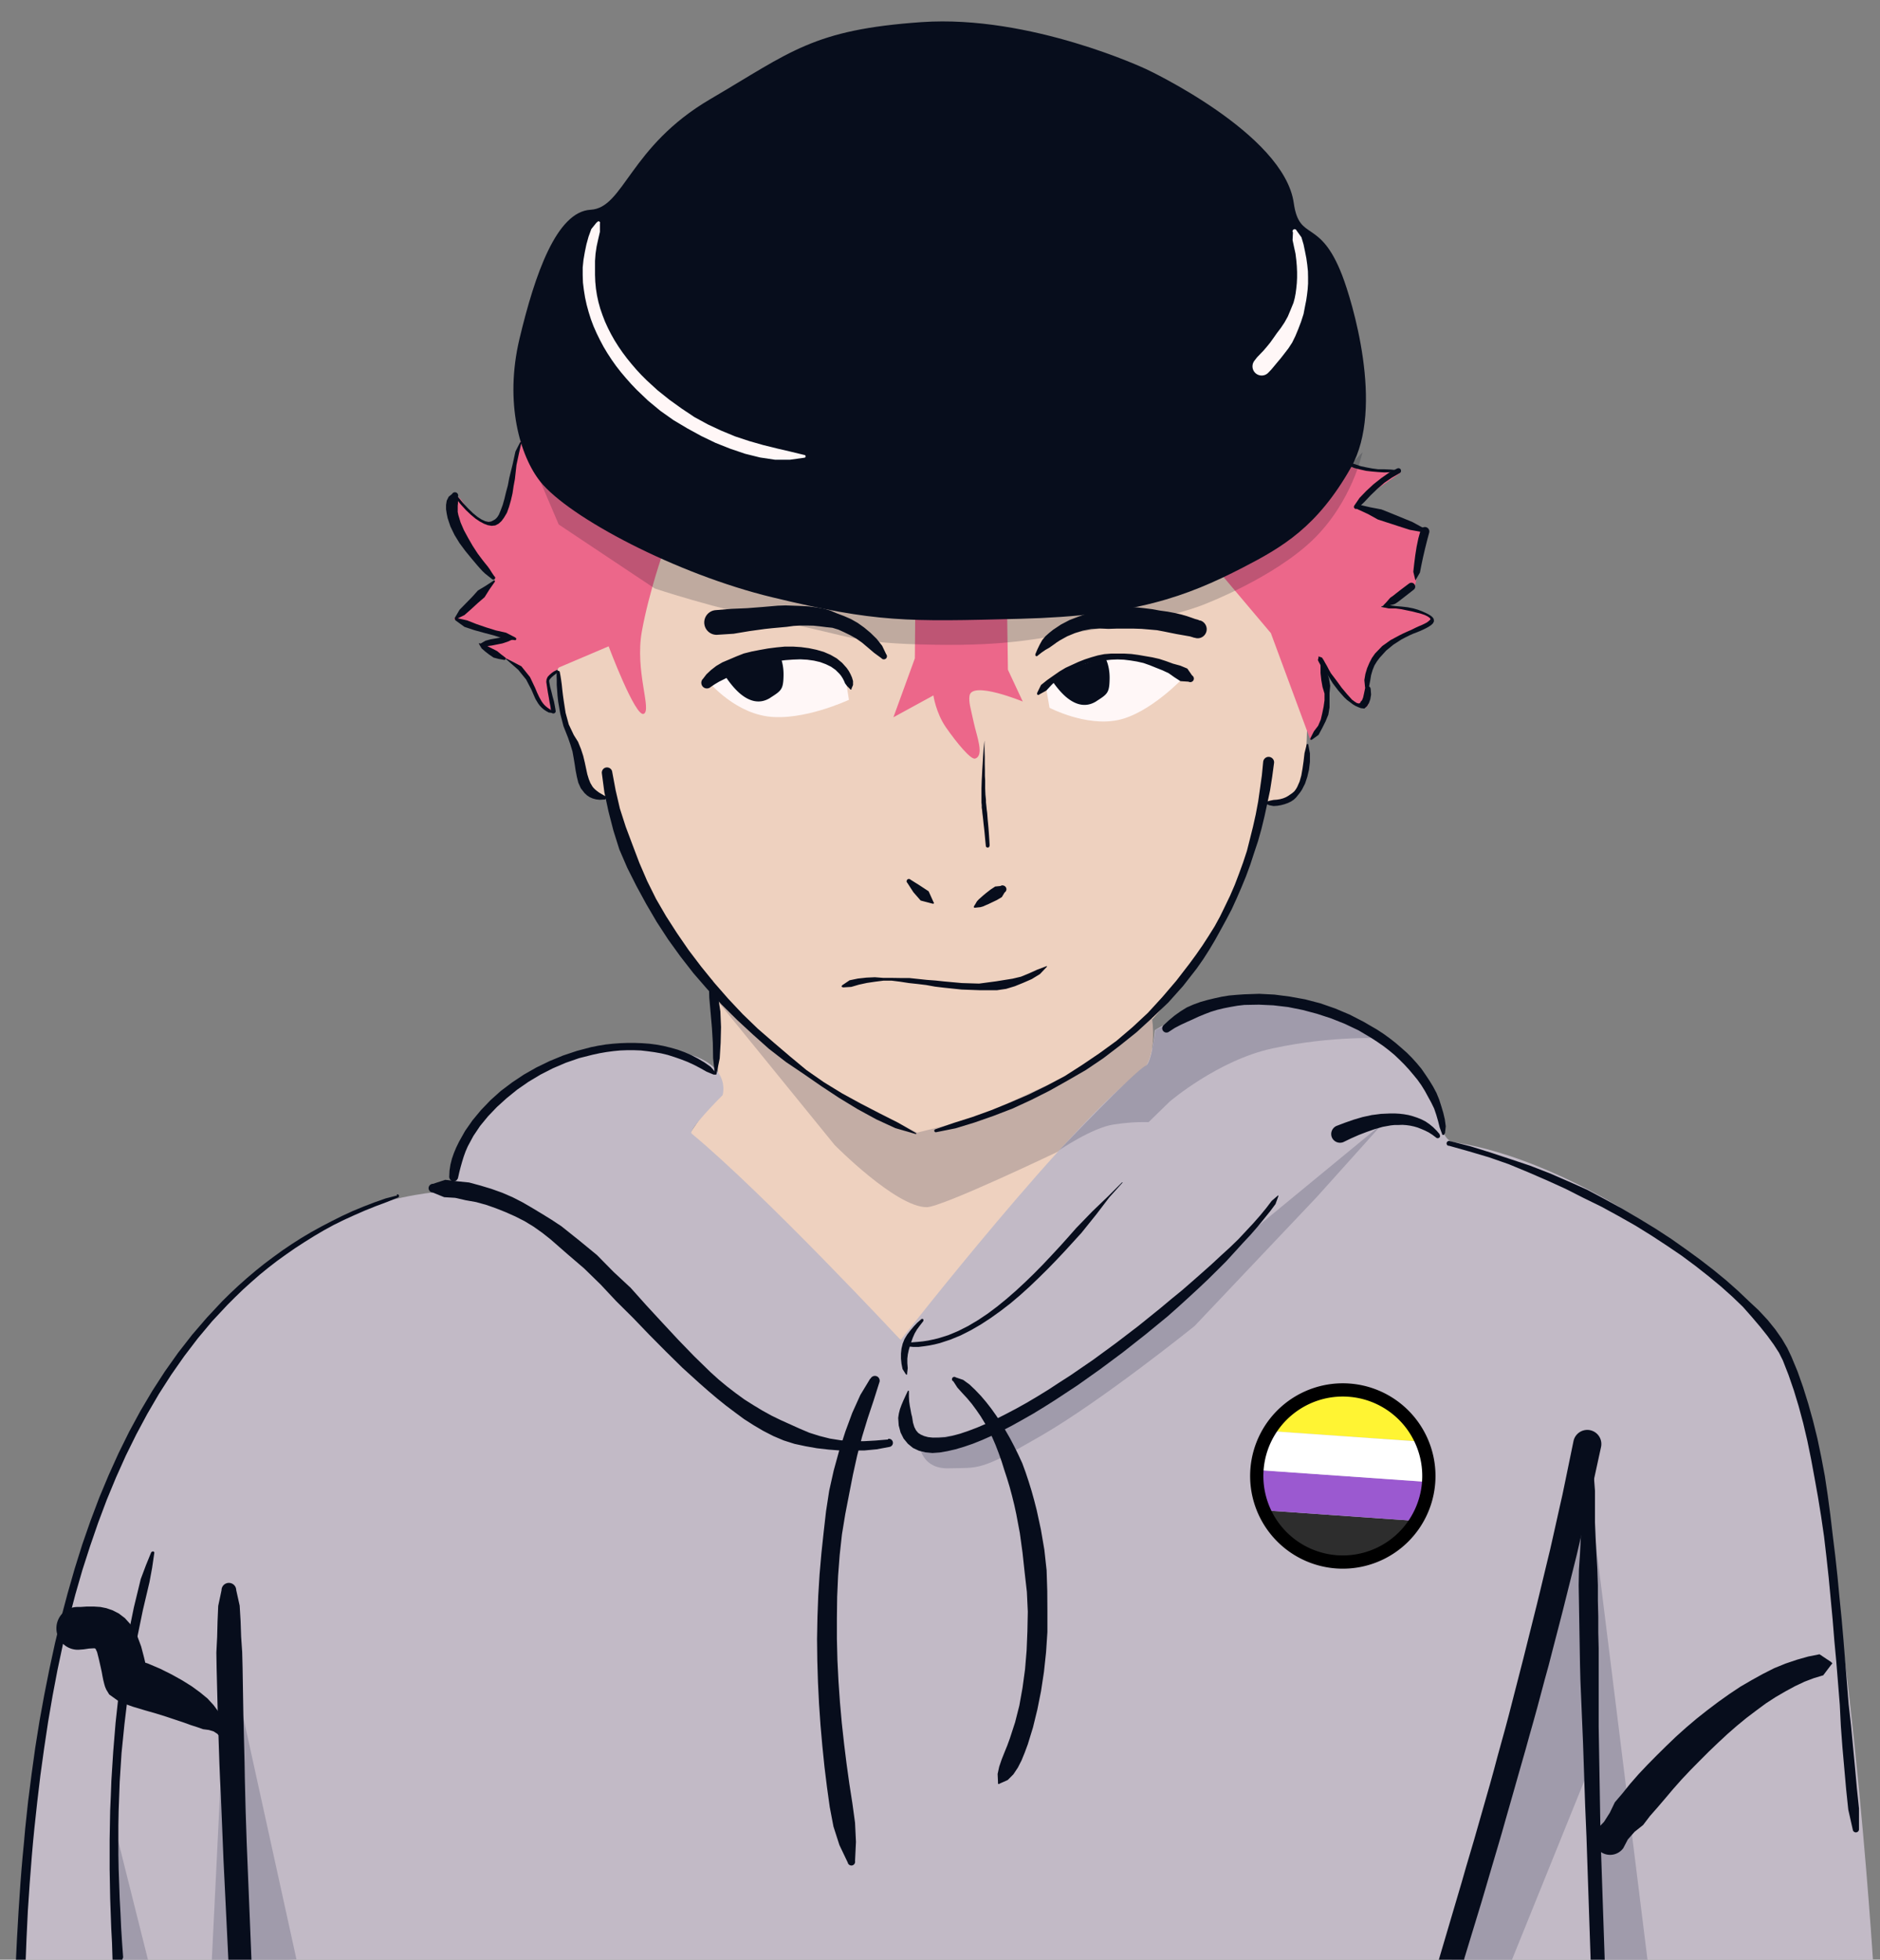 <svg xmlns="http://www.w3.org/2000/svg" width="142" height="148" fill="none"><rect width="100%" height="100%" fill="#808080" stroke="none"/><g clip-path="url(#A)"><path d="M87.091 80.249l-9.33 9.51-9.49 11.7-8.92-8.53-7.36-7.17 2.29-3.32-.26-7.29s-3.05-3.98-5.06-7.73c-2-3.75-2.96-7.26-2.96-7.26s-1.24.68-1.97-.55c-.72-1.23-.77-4.17-.93-4.37-.97-1.22-.98-4.83-.98-4.83l7.78-8.61 13.17 4.22 17.33-.16 12.4-4.03 5.91 9.04s.21 6.39-.42 8.63c-.39 1.38-2.68 1.2-2.68 1.2s-1 4.74-3.18 8.84-5.53 7.57-5.53 7.57l.15 3.11.04.03z" fill="#eed1bf"/><path d="M53.9 75.229l9.14 11.24s4.62 4.69 6.95 4.7c1.16 0 10.03-4.25 10.03-4.25l4.08-4.12s1.96-1.08 2.62-2.57c.67-1.49.25-3.59.25-3.59l-5.63 4.26-7.49 3.48-4.58 1.16-7.67-3.99-7.7-6.34v.02z" fill="#c3ada5"/><path d="M1.5 148.5h-.002s0-13 3.321-25.592c3.717-14.094 9.1-21.82 15.29-27.37s14.01-5.59 14.01-5.59.64-3.78 3.36-6.72c2.73-2.94 4.47-3.54 8.12-3.88 10.35-.98 8.98 3.36 8.98 3.36s-2.65 2.64-2.34 2.9c5.52 4.57 15.79 15.59 15.79 15.59s13.19-16.9 18.3-20.42c.72-.5.9-2.98.9-2.98s4.44-2.83 8.79-2.4c3.1.31 7.81.89 11.3 5.55 1.63 2.18 1.14 5.11 2.51 5.32 10.41 1.56 24.169 12.04 25.629 17.23 4.22 15.08 6.04 45.002 6.04 45.002" fill="#c2bac6"/><path d="M121 148.5h3.5l-4.5-36.262 1 36.262zm-1.3-34.861l.29 20.05L114 148.5h-4.5l10.2-34.861zm-32.418-35.86s-.32 2.53-.72 2.69c-.78.32-6.55 6.39-6.55 6.39s2.47-1.68 4.07-1.93 2.67-.18 2.67-.18l1.59-1.55s3.65-3.13 7.76-4.02c4.62-1 8.38-.76 8.38-.76l-6.29-2.72-6.6.05-4.31 2.03zm-78.651 60.07l2.67 10.651L16 148l1.171-23.801 5.22 23.77-11.09.531h-2.61m60.68-39.801s-.02 2.26 2.29 2.19c2.31-.06 2.32.24 6.96-2.45 4.64-2.68 11.6-8.29 11.6-8.29l9.24-9.75 5.04-5.61-10.07 8.29-8.1 7.33-7.01 4.91-5.99 2.93-3.95.45h-.01z" fill="#a09bab"/><path d="M76.071 46.33l.06 4.25 1.12 2.4s-3.84-1.58-4.02-.44c-.08.48.1 1 .32 2.03s.82 2.5.1 2.72c-.32.1-1.39-1.19-2.21-2.37-.75-1.09-.94-2.4-.94-2.4l-3.02 1.65 1.62-4.45.03-3.55 6.93.16h.01zm-25.92-4.809s-1.13 3.17-1.67 6.16c-.54 3 .77 5.95.14 6.23s-2.65-5.1-2.65-5.1l-3.76 1.6-.83 1.05s.8 2.65.21 2.26c-.59-.38-1.24-.76-1.67-2.31s-2.04-1.73-2.04-1.73l-1.71-1.02 2.8-.43-4.71-1.48 3.14-2.99-2.44-2.97s-1.22-2.53-.51-3.21c.35-.34.83 1.22 1.67 1.64.84.41 1.71 0 1.71 0l1.5-6.03m52.159 9.291l4.5 5.33 2.99 8.08s1.081-.83 1.251-2.39c.17-1.57-.571-3.87-.571-3.87s2.271 3.88 3.331 3.82-.4-2.43.9-4.08 4.21-1.63 4.3-2.51-3.93-1.01-3.93-1.01l2.6-1.52.88-4.06-5.39-2.2 3.45-2.37-3.95-.51-1.6-1.18-8.76 8.48v-.01z" fill="#ec678a"/><path d="M102.052 35.291c-2.56 4.52-5.19 6.03-8.21 7.59-4.22 2.17-8.13 3.63-16.76 3.85s-10.83.29-18.74-1.62c-7.26-1.75-15.38-6.04-17.54-8.75-1.51-1.9-2.72-5.93-1.56-10.79s2.8-9.59 5.37-9.73c2.52-.14 2.92-4.77 9.03-8.35 6.1-3.57 7.74-5.25 15.97-5.82s16.96 3.55 16.96 3.55 10.41 4.85 11.15 10.12c.42 2.97 1.96 1.07 3.65 5.44.73 1.88 3.23 9.99.68 14.51z" fill="#070d1c"/><path d="M89.432 51.131s-2.56 2.75-5 3.25-5.16-.93-5.16-.93l-.26-1.51s2.37-2.19 4.88-2.31c2.5-.12 5.54 1.5 5.54 1.5zM64.12 52.85s-3.49 1.64-6.19 1.25c-2.7-.4-4.6-2.83-4.6-2.83s2.92-1.82 5.52-2.03 4.89 1.19 4.89 1.19l.38 2.42z" fill="#fff7f7"/><g fill="#070d1c"><path d="M82.831 52.942c.83-.53.96-.63.98-1.67s-.34-1.61-.34-1.61l-2.22.67-1.78 1.08s.5.78 1.12 1.28 1.4.79 2.23.26l.01-.01h0zm-24.629-.26c.83-.53.96-.63.98-1.67s-.34-1.61-.34-1.61l-2.22.67-1.78 1.08s.5.78 1.12 1.28 1.4.79 2.23.26l.01-.01zm50.358 95.719l1.94.099.11-.619.32-1.05.32-1.05.32-1.05.32-1.05.31-1.05.31-1.06.31-1.05.31-1.05.31-1.06.3-1.06.3-1.05.3-1.05.3-1.06.3-1.05.3-1.05.29-1.05.3-1.06.29-1.05.28-1.05.28-1.05.29-1.05.27-1.05.27-1.04.27-1.04.27-1.05.26-1.04.26-1.04.26-1.04.26-1.04.24-1.03.24-1.03.24-1.03.24-1.03.22-1.02.22-1.01.22-1.01.22-1.01a1.07 1.07 0 0 0 .005-.414c-.026-.138-.078-.268-.154-.385s-.175-.218-.29-.297a1.07 1.07 0 0 0-.381-.164c-.137-.029-.278-.03-.415-.005s-.268.078-.385.154a1.08 1.08 0 0 0-.297.29c-.079.115-.134.245-.163.381l-.21 1.02-.21 1.02-.21 1.02-.21 1.01-.23 1.02-.23 1.03-.23 1.03-.23 1.02-.25 1.03-.25 1.04-.25 1.04-.25 1.03-.26 1.04-.26 1.04-.26 1.04-.26 1.04-.27 1.05-.27 1.05-.27 1.05-.27 1.05-.28 1.05-.29 1.05-.29 1.05-.28 1.05-.29 1.05-.3 1.05-.3 1.05-.3 1.05-.3 1.05-.31 1.05-.31 1.05-.3 1.05-.31 1.05-.31 1.05-.31 1.05-.31 1.05-.31 1.05-.31 1.05zm-91.258.67l1.73-.12-.05-1.23-.05-1.23-.05-1.23-.05-1.23-.05-1.22-.05-1.22-.05-1.22-.05-1.22-.04-1.21-.04-1.21-.03-1.21-.03-1.21-.02-1.2-.03-1.2-.03-1.2-.03-1.2-.02-1.18-.02-1.19-.02-1.19-.03-1.18-.08-1.17-.04-1.17-.07-1.17-.26-1.17a.57.57 0 0 0-.044-.212.55.55 0 0 0-.303-.297c-.068-.028-.14-.041-.213-.041s-.145.016-.212.045a.56.56 0 0 0-.179.121.57.57 0 0 0-.119.182.55.55 0 0 0-.04.212l-.25 1.18-.05 1.17-.03 1.17-.06 1.18.02 1.2.03 1.19.03 1.19.03 1.19.04 1.21.04 1.2.04 1.2.05 1.21.06 1.22.05 1.21.05 1.21.05 1.22.05 1.23.06 1.22.06 1.22.06 1.23.06 1.23.06 1.23.06 1.23.06 1.23z"/><path fill-rule="evenodd" d="M108.511 85.39l.24.28-.03-.01c.06.07.07.18 0 .25-.07.06-.18.07-.25 0l-.28-.21-.28-.18-.28-.14-.28-.12-.28-.11-.28-.08-.28-.06-.29-.04-.29-.02-.29.01h-.3l-.29.03-.61.11-.6.17-.6.21-.6.23-.59.26-.58.28a.67.67 0 0 1-.87-.35.67.67 0 0 1 .35-.87l.63-.24.66-.23.68-.2.69-.15.7-.09.69-.03h.36l.35.02.34.04.34.06.33.09.33.11.32.13.31.16.29.2.28.23.26.26zm-12.459 5.302l.49-.42.02.049-.22.61-.41.55-.46.57-.49.6-.54.62-.59.63-.6.66-.63.69-.68.68-.7.691-.73.69-.76.7-.78.71-.79.7-.83.68-.83.68-.85.67-.85.67-.86.64-.86.64-.86.61-.86.61-.85.56-.85.56-.84.53-.82.5-.81.46-.79.44-.77.4-.75.36-.72.32-.7.28-.67.23-.64.19-.61.14-.58.1-.55.04-.53-.05-.49-.12-.45-.21-.39-.32-.32-.39-.23-.46-.14-.53-.04-.57.05-.33.08-.32.12-.33.14-.33.16-.35.17-.36c.01-.03.03-.04.06-.04.03.01.03.06.03.06v.39l.02.37.05.34.06.31.05.28.06.23.07.44.1.33.13.25.16.19.2.13.25.11.3.08.37.04h.43l.49-.03.54-.11.59-.16.62-.21.66-.25.7-.3.72-.34.75-.38.78-.41.79-.44.81-.48.83-.51.84-.55.84-.54.86-.59.86-.59.86-.63.86-.63.85-.65.85-.65.83-.67.83-.67.8-.67.81-.66.77-.67.75-.66.73-.65.7-.65.68-.62.64-.62.58-.62.55-.59.51-.58.46-.56.41-.54zm-29.931 18.1l.95-.08.02-.05c.04-.006.081-.004.12.006s.076.027.109.051a.32.32 0 0 1 .081.09c.021.034.034.073.04.113s.004.081-.006.12-.027.076-.052.109-.055.06-.089.08-.073.035-.113.041l-.96.18-.95.09h-.92-.9l-.88-.07-.87-.1-.85-.15-.84-.18-.82-.26-.78-.33-.76-.39-.73-.43-.72-.46-.69-.51-.69-.52-.67-.54-.66-.56-.66-.58-1.29-1.17-1.26-1.24-1.25-1.26-1.23-1.28-1.25-1.24-1.19-1.27-1.23-1.2-1.27-1.09-1.27-1.11-.62-.49-.66-.47-.69-.42-.71-.36-.72-.32-.73-.29-.74-.26-.76-.21-.79-.14-.79-.18-.83-.05-.86-.35a.34.34 0 0 1-.32-.34.34.34 0 0 1 .34-.32l.92-.3.91.11.89.09.85.23.83.25.81.29.79.34.76.39.74.43.73.44.73.45.74.49 1.34 1.07 1.34 1.1 1.25 1.27 1.29 1.2 1.19 1.33 1.2 1.3 1.2 1.29 1.21 1.25 1.23 1.2.62.56.64.53.65.5.66.48.68.43.68.41.69.38.7.34.71.32.71.32.73.31.76.24.79.2.82.13.85.07h.87l.9-.05zm2.85-7.071l-.4-.04-.03.02c-.09 0-.15-.07-.15-.15 0-.09.07-.15.15-.15l.39-.03.39-.03.39-.04.39-.06.38-.08.38-.09.77-.24.76-.32.75-.38.74-.44.73-.49.72-.54.71-.58.7-.61.69-.64.68-.66.66-.67.65-.69.64-.69.62-.69.6-.68 1.23-1.27 1.19-1.14 1.05-1.05h.03v.03l-.99 1.1-1 1.31-1.11 1.38-.62.68-.63.69-.65.69-.66.68-.68.67-.69.66-.71.64-.72.61-.74.57-.74.53-.75.49-.76.44-.77.39-.78.32-.79.26-.4.1-.4.08-.4.06-.41.05h-.41z"/><path d="M120.93 149l.28-.898-.04-1.18-.04-1.18-.04-1.18-.04-1.18-.04-1.18-.04-1.18-.04-1.18-.04-1.18-.02-1.18-.02-1.18-.02-1.18-.02-1.18-.02-1.18-.02-1.18-.02-1.18v-1.18-1.18-1.19-1.19-1.19l-.03-1.19v-1.19l-.03-1.19v-1.18l-.04-1.19-.07-1.19-.06-1.19-.05-1.19v-1.19-1.19l-.09-1.19-.23-1.19a.19.19 0 0 0-.38 0l-.23 1.19-.09 1.19v1.19 1.19l-.05 1.19-.06 1.19-.08 1.19-.02 1.2.02 1.19.02 1.19.02 1.19.02 1.19.02 1.19.03 1.19.05 1.19.05 1.19.05 1.19.05 1.18.04 1.18.04 1.18.04 1.18.04 1.18.05 1.18.05 1.18.04 1.18.04 1.18.04 1.18.04 1.18.04 1.18.04 1.18.04 1.18.04 1.18.78.858zm-52.418-45.248l.05-.43-.03-.37v-.35l.04-.33.07-.32.09-.31.1-.3.11-.31.14-.32.18-.31.22-.3.25-.32s.04-.11 0-.15-.11-.04-.15 0l-.31.27-.27.29-.25.3-.23.3-.2.33-.14.35-.09.37-.04.38v.38l.04.39.08.4.24.38s.04.05.07.04c.03 0 .05-.04.04-.07l-.01.01zm-14.449-22.75l-.39-.44-.47-.33-.49-.29-.5-.26-.51-.22-.52-.19-.53-.15-.53-.13-.54-.1-.54-.07-.55-.04-.55-.02h-.55l-.55.02-.55.04-.55.06-.55.09-.55.11-1.06.28-1.05.35-1.02.42-.99.48-.95.54-.9.6-.85.64-.78.7-.71.74-.64.77-.56.8-.46.82-.21.43-.18.43-.15.43-.11.44-.07.45-.02.43c-.02.18.11.35.29.38.18.02.35-.11.38-.29l.09-.4.1-.39.11-.39.12-.39.14-.39.17-.39.42-.78.51-.76.6-.73.67-.7.74-.67.79-.64.85-.59.9-.54.94-.48.98-.42 1.01-.35 1.03-.26.51-.11.52-.09.52-.07.52-.05.52-.02h.52l.52.02.52.06.51.07.51.09.5.12.5.16.49.17.49.19.48.22.48.25.48.27.53.22s.11.02.15-.02c.03-.05.02-.11-.02-.15l.04.02zm55.078 4.591l.06-.53-.07-.52-.12-.51-.15-.5-.16-.5-.2-.49-.25-.47-.28-.46-.3-.45-.31-.45-.35-.42-.37-.41-.39-.39-.42-.37-.43-.37-.45-.35-.47-.34-.49-.32-1-.58-1.05-.54-1.09-.46-1.12-.39-1.15-.3-1.16-.21-1.16-.15-1.16-.06-1.14.04-.57.04-.56.05-.55.09-.55.12-.54.13-.53.15-.52.19-.5.22-.47.29-.45.32-.42.35-.39.36a.32.32 0 1 0 .39.51l.43-.28.44-.23.45-.21.45-.2.45-.21.46-.19.47-.18.49-.15.5-.12.51-.1.52-.09.52-.06 1.09-.02 1.1.05 1.11.13 1.1.22 1.09.29 1.07.35 1.05.42 1.01.48.96.57.46.3.45.31.43.33.41.34.38.36.37.37.35.38.33.39.32.39.29.41.26.42.24.44.24.44.22.45.16.47.14.48.12.48.18.49c0 .05.05.09.1.08.05 0 .09-.05.08-.1l.04-.02zm-37.139 18.718l.31.48.36.4.37.4.36.43.34.46.33.48.31.51.29.53.28.56.25.58.23.6.22.62.2.64.21.64.2.66.18.67.17.69.15.69.27 1.44.2 1.46.16 1.48.17 1.49.07 1.49-.03 1.48-.06 1.46-.12 1.43-.19 1.39-.24 1.34-.32 1.26-.39 1.2-.2.55-.22.54-.21.53-.18.53-.12.55.03.65s-.01.08.02.1.08.01.1-.02l.61-.27.43-.43.34-.51.28-.55.24-.59.23-.62.39-1.27.33-1.35.28-1.4.22-1.45.16-1.49.1-1.52v-1.54l-.01-1.56-.05-1.56-.17-1.55-.26-1.52-.32-1.48-.19-.74-.2-.72-.22-.71-.23-.69-.25-.68-.3-.65-.31-.63-.32-.61-.34-.59-.34-.57-.36-.55-.37-.52-.39-.5-.4-.47-.42-.44-.43-.41-.48-.35-.56-.19c-.08-.06-.19-.05-.25.03s-.05.19.03.25l.03.01zm-6.27-.2l-.75 1.24-.61 1.35-.52 1.41-.47 1.45-.41 1.49-.34 1.52-.24 1.56-.18 1.58-.17 1.59-.14 1.61-.1 1.62-.06 1.63-.03 1.63.02 1.63.05 1.62.08 1.62.11 1.6.14 1.59.16 1.57.19 1.54.21 1.51.28 1.47.45 1.4.63 1.32c.03.15.18.25.33.22s.25-.18.22-.33l.07-1.45-.07-1.45-.2-1.46-.23-1.48-.21-1.51-.19-1.53-.17-1.55-.14-1.57-.11-1.58-.08-1.59-.04-1.6v-1.6l.02-1.59.07-1.58.12-1.57.17-1.55.25-1.53.29-1.5.29-1.48.32-1.45.37-1.42.42-1.38.45-1.35.43-1.36c.08-.18 0-.4-.18-.48s-.4 0-.48.18l-.02-.01zm43.69-17.589l1.53.43 1.52.45 1.49.52 1.45.6 1.43.62 1.41.64 1.36.69 1.35.66 1.3.71 1.27.72 1.21.75 1.16.76 1.12.76 1.05.78.99.78.93.77.86.77.79.76.68.77.62.73.55.69.48.66.4.62.29.58.43 1.1.4 1.16.37 1.22.34 1.27.31 1.32.28 1.37.26 1.41.26 1.45.24 1.48.22 1.51.18 1.54.17 1.56.15 1.59.15 1.59.13 1.61.15 1.61.13 1.61.13 1.61.08 1.61.12 1.61.14 1.58.14 1.58.16 1.53.34 1.51c.003.031.012.061.027.088s.035.051.059.071.052.034.082.042a.24.24 0 0 0 .092.009c.031-.004.06-.013.088-.028s.051-.035.07-.059a.22.22 0 0 0 .043-.081.24.24 0 0 0 .009-.092v-1.55l-.16-1.53-.14-1.57-.15-1.57-.15-1.6-.18-1.6-.13-1.61-.13-1.61-.13-1.61-.14-1.61-.16-1.59-.15-1.59-.17-1.57-.19-1.55-.18-1.53-.2-1.5-.22-1.47-.27-1.43-.29-1.39-.33-1.34-.36-1.29-.39-1.25-.42-1.19-.47-1.13-.31-.65-.4-.68-.49-.7-.58-.72-.68-.73-.77-.72-.81-.77-.88-.78-.95-.78-1.01-.78-1.07-.78-1.12-.79-1.18-.77-1.23-.75-1.27-.75-1.32-.72-1.35-.72-1.41-.63-1.43-.62-1.47-.57-1.5-.5-1.51-.5-1.52-.47-1.54-.39c-.1-.03-.2.03-.23.13s.03.2.13.23l.02-.01zm-79.43 3.759l-.88.23-.85.3-.83.32-.82.34-.8.37-.78.39-.77.4-.76.42-.74.44-.72.46-.71.48-.69.5-.68.51-.66.53-.65.55-.63.56-.62.58-.61.6-1.16 1.24-1.12 1.3-1.06 1.36-1 1.41-.95 1.47-.9 1.52-.85 1.57-.8 1.62-.75 1.66-.71 1.7-.66 1.75-.62 1.78-.57 1.82-.53 1.85-.5 1.88-.46 1.91-.42 1.94-.39 1.96-.18.99-.18.99-.16 1-.16 1-.14 1.01-.14 1.01-.13 1.02-.13 1.02-.11 1.03-.11 1.03-.09 1.03-.1 1.03-.09 1.04-.08 1.04-.07 1.04-.07 1.04-.06 1.04-.06 1.04-.05 1.04-.05 1.04.05.408.69-.408.04-1.04.04-1.04.05-1.04.05-1.04.07-1.04.07-1.04.08-1.03.08-1.03.09-1.03.1-1.03.11-1.02.11-1.02.12-1.01.12-1.01.14-1.01.14-1.01.15-1 .15-1 .17-.99.17-.99.37-1.95.41-1.93.45-1.9.49-1.87.53-1.84.58-1.8.61-1.77.65-1.73.7-1.69.74-1.65.79-1.6.83-1.55.88-1.51.93-1.45.98-1.4 1.03-1.35 1.08-1.29 1.15-1.23.59-.59.6-.58.62-.56.63-.55.65-.53.66-.51.68-.49.69-.48.71-.46.72-.45.73-.43.75-.41.77-.38.79-.36.8-.35.82-.33.83-.31.84-.34c.07-.02.1-.1.08-.16-.02-.07-.1-.1-.16-.08l.02.08zm-18.551 26.9l-.42 1.03-.39 1.04-.26 1.07-.26 1.07-.22 1.08-.22 1.08-.19 1.08-.19 1.08-.16 1.09-.16 1.09-.12 1.1-.12 1.1-.09 1.1-.09 1.1-.07 1.1-.07 1.1-.04 1.11-.05 1.11-.02 1.11-.02 1.11v1.11 1.11l.02 1.11.02 1.11.04 1.12.04 1.12.06 1.12L8.5 148l.541.5.26-.679-.08-1.11-.07-1.11-.05-1.11-.06-1.11-.04-1.11-.04-1.11-.02-1.1v-1.1-1.1l.02-1.1.04-1.1.04-1.1.07-1.09.07-1.09.11-1.09.11-1.09.13-1.08.13-1.08.16-1.08.15-1.08.19-1.07.19-1.07.22-1.07.22-1.07.25-1.06.25-1.06.2-1.08.16-1.1c.02-.06-.02-.12-.07-.13-.06-.02-.12.02-.13.07l-.01-.06z"/><path d="M16.781 130.77v-.42l-.09-.51-.19-.57-.37-.5-.46-.5-.56-.46-.63-.46-.72-.45-.79-.44-.86-.43-.94-.4-1-.32.75.53.18.29.04.09-.02-.04-.02-.08-.07-.26-.07-.32-.09-.38-.21-.8-.32-.86-.44-.76-.47-.52-.46-.35-.47-.24-.47-.16-.45-.09-.46-.03h-.6l-.44.03h-.26c-.89.02-1.59.77-1.56 1.67a1.62 1.62 0 0 0 1.67 1.56l.39-.03.4-.06.36-.02h.05l.05.02h.03l.02.03v.02l-.02-.04.12.25.13.51.15.66.07.32.06.33.06.3.04.16.04.16.05.17.09.22.23.38.8.57.98.35.9.27.84.24.77.24.69.23.63.21.55.2.5.16.42.15.45.06.36.11.29.19c.05.1.17.15.27.1s.15-.17.1-.27l-.02-.01zm121.55-5.238l-.9-.6-.85.17-.85.24-.86.29-.86.35-.85.43-.85.47-.86.5-.84.56-.83.59-.82.62-.81.64-.79.67-.77.69-.74.71-.72.71-.7.71-.67.71-.63.72-.58.72-.58.68-.38.79-.44.69-.53.55a1.23 1.23 0 0 0 .28 1.71c.264.189.592.265.912.212a1.23 1.23 0 0 0 .798-.492l.34-.65.51-.58.65-.52.51-.67.58-.66.59-.69.6-.71.63-.71.66-.7.68-.69.69-.69.7-.67.71-.66.72-.63.73-.6.74-.56.73-.54.74-.48.74-.43.72-.39.72-.34.71-.27.7-.21.62-.82s.07-.05.06-.09c0-.04-.05-.07-.09-.06l.03-.02zM54.122 81.091l.24-1.16.07-1.18.03-1.18-.05-1.18-.18-1.17-.41-1.12c-.01-.08-.09-.13-.17-.11s-.13.09-.11.17l.03 1.17.1 1.14.1 1.14.07 1.15.02 1.16.13 1.17s.03.07.06.07c.04 0 .07-.03.07-.06v-.01zM42.041 50.792v.26l.01.31v.36l.03.39.03.43.05.45.16.92.24.93.34.86.19.55.15.5.09.5.08.48.07.47.09.46.11.45.19.42.27.35.19.18.21.14.23.1.26.07.28.03.3-.02c.08.02.15-.03.17-.11s-.03-.15-.11-.17l-.24-.14-.2-.12-.16-.12-.13-.11-.11-.11-.08-.1-.16-.27-.12-.3-.11-.36-.09-.42-.1-.47-.12-.5-.17-.52-.22-.54-.32-.51-.38-.8-.24-.88-.14-.9-.06-.43-.05-.42-.04-.39-.05-.36-.05-.31-.05-.26c0-.06-.06-.1-.12-.1s-.1.06-.1.12l-.02.01zm28.681 34.71l1.45-.29 1.44-.44 1.43-.5 1.43-.55 1.41-.65 1.39-.7 1.37-.77 1.37-.79 1.32-.89 1.27-.97 1.26-1.01 1.2-1.1 1.19-1.14 1.11-1.24 1.03-1.32.49-.7.46-.72.44-.74.42-.76.42-.77.41-.78.37-.81.36-.83.35-.85.32-.87.29-.89.3-.9.26-.93.23-.95.21-.97.21-.99.16-1.02.14-1.04c.03-.23-.14-.43-.36-.46-.23-.03-.43.14-.46.36l-.1 1.03-.14 1-.14.98-.18.96-.21.94-.23.92-.23.91-.29.88-.31.85-.32.84-.35.81-.38.79-.38.78-.41.75-.45.72-.46.71-.48.69-.49.67-1.01 1.31-1.06 1.24-1.09 1.19-1.17 1.09-1.21 1.03-1.28.93-1.3.88-1.31.84-1.37.73-1.39.68-1.4.6-1.4.57-1.41.51-1.42.45-1.39.48c-.06.02-.1.08-.08.14s.08.1.14.08h.01z"/><path d="M95.552 60.672l.32.14.32.06.3-.02.28-.05.26-.07.25-.09.23-.11.21-.14.18-.17.15-.19.15-.19.14-.21.23-.45.17-.51.13-.55.07-.59v-.63l-.12-.65c0-.04-.03-.07-.06-.07-.04 0-.07.03-.07.06l-.16.64-.07.6-.08.56-.09.52-.13.46-.18.41-.1.17-.12.16-.15.13-.16.11-.16.11-.18.1-.2.08-.22.06-.24.04-.26.02-.29.06-.33.1s-.06.02-.06.05.02.06.05.06l-.01-.01zm-53.54-10.051l-.18.09-.17.12-.16.14-.14.15-.08.19-.02.19.06.4.06.39.07.38.06.37.07.35.04.34c.01.1.11.17.2.15.1-.01.17-.11.15-.2l-.06-.35-.07-.36-.1-.36-.09-.37-.1-.38-.07-.38v-.11l.08-.11.11-.12.14-.12.16-.12.14-.14s.05-.08.02-.12-.08-.05-.12-.02z"/><path d="M41.741 53.751l-.17-.16-.17-.11-.15-.12-.13-.12-.11-.13-.1-.14-.18-.32-.16-.34-.16-.38-.38-.8-.65-.81-1.16-.6h-.03v.03l.95.83.6.74.39.75.16.37.16.36.2.33.12.16.14.15.16.14.18.12.2.11.25.03s.05 0 .06-.02 0-.05-.02-.06v-.01zm-2.82-5.609l-.7-.36-.76-.17-.74-.23-.73-.25-.71-.28-.76-.17c-.05-.02-.11 0-.14.05s0 .11.05.14l.65.47.75.25.76.21.76.2.74.25.78.09c.05.02.11-.01.12-.06.02-.05-.01-.11-.06-.12l-.01-.02z"/><path d="M34.441 46.761l.64-.31.51-.45.5-.46.51-.44.37-.59.4-.57s.03-.07 0-.09c-.03-.03-.07-.03-.09 0l-.58.38-.6.36-.45.5-.47.48-.47.48-.36.61s-.03.07 0 .1.07.03.1 0h-.01zm4.25 1.41l-.42-.03h-.41l-.4.07-.4.07-.4.11-.37.22s-.06.05-.05.09c0 .04.05.06.09.05l.42.05.4-.05.4-.08.4-.08.39-.13.38-.17s.06-.04.06-.08-.04-.06-.08-.06l-.01.02z"/><path d="M38.131 49.632l-.3-.23-.28-.23-.31-.16-.32-.16-.32-.17-.39-.1h-.04c-.01.01 0 .03 0 .04l.21.35.29.25.3.23.31.21.38.1.39.07c.06.02.12 0 .14-.06s0-.12-.06-.14zm-.78-6.091l-.11-.16-.12-.18-.13-.21-.16-.22-.18-.22-.19-.24-.39-.52-.37-.57-.34-.59-.32-.59-.25-.58-.17-.56-.05-.24v-.24-.22l.02-.2v-.2l-.01-.27c.06-.12.01-.27-.11-.33s-.27-.01-.33.11l-.25.2-.15.3-.05.32v.33l.05.33.07.34.21.63.31.64.38.62.43.58.45.55.43.51.21.24.2.22.2.19.2.16.18.14.15.12c.05.06.14.06.2 0 .06-.05.06-.14 0-.2l-.01.01z"/><path d="M34.361 37.561l.43.52.4.44.38.36.35.29.33.22.3.16.29.11.29.05.28-.03.25-.13.22-.2.19-.26.22-.37.16-.45.14-.49.12-.52.08-.54.1-.54.12-1.07.2-.93.17-.73s0-.06-.03-.07-.06 0-.07.03l-.35.69-.21.96-.26 1.05-.1.54-.14.52-.12.5-.13.46-.15.4-.14.34-.13.2-.14.14-.15.09-.16.08-.2.03-.25-.05-.28-.13-.31-.2-.34-.28-.36-.35-.4-.43-.43-.52s-.11-.05-.16-.02c-.05.04-.05.11-.02.16l.01-.03zM99.082 55.87l.51-.37.28-.52.25-.5.21-.51.09-.54v-.54-.54l.05-.56-.09-.55-.19-.53-.27-.5-.23-.51s-.02-.02-.03-.01c-.01 0-.02.02-.01.03l.09.55v.56l.06.54.09.51.151.5v.51l-.07.49-.1.48-.11.48-.2.47-.32.42-.27.53s-.02.07 0 .1c.03.03.07.02.1 0l.01.01z"/><path d="M99.601 49.611l-.06.24.1.2.14.22.16.24.18.25.19.27.36.58.42.55.43.49.22.21.23.17.21.16.2.12.2.09.21.08.26.03.21-.18.14-.24.1-.28.06-.35-.03-.41c0-.12-.08-.22-.2-.23-.12 0-.22.08-.23.2l-.08.38-.06.27-.07.18-.07.1-.04.02-.03.1-.11.06-.16-.04-.17-.11-.19-.14-.18-.2-.19-.21-.41-.49-.4-.55-.41-.54-.16-.28-.14-.27-.14-.24-.12-.22-.12-.18-.23-.08s-.02-.02-.03-.01c-.01 0-.02.02-.01.03l.02.01z"/><path d="M104.371 45.841l.53.11h.5l.46.06.43.09.39.08.35.09.31.08.26.09.21.1.15.1.08.09v.05l-.03.03-.04.04-.08.07-.12.09-.17.09-.21.1-.24.1-.26.12-.28.14-.3.13-.31.14-.32.16-.65.35-.63.45-.54.56-.24.34-.19.37-.17.4-.13.43-.08.47.05.5c0 .08.06.15.14.16.08 0 .15-.06.16-.14l.09-.47.07-.42.11-.38.14-.35.19-.31.21-.28.49-.54.55-.45.59-.38.3-.16.3-.15.29-.13.29-.11.27-.11.24-.11.22-.11.19-.11.16-.11.13-.12.08-.16-.02-.18-.09-.13-.13-.11-.18-.11-.22-.11-.27-.12-.32-.12-.36-.1-.4-.08-.44-.05-.47-.04-.5-.07-.54.08s-.03.01-.03.03.01.03.03.03z"/><path d="M104.592 45.831l.29-.09.22-.06.17-.04.12-.05.09-.06.09-.06.21-.16.36-.28.64-.5c.13-.1.15-.28.05-.41s-.28-.15-.41-.05l-.65.49-.36.28-.2.16-.07.05-.08.05-.09.08-.11.13-.15.17-.21.22s-.05.07-.03.11.07.05.11.03l.01-.01z"/><path d="M106.91 43.832l.34-.59.12-.61.13-.61.14-.6.15-.6.16-.6a.34.34 0 0 0-.035-.255c-.022-.038-.052-.071-.087-.098s-.075-.046-.118-.057a.34.34 0 0 0-.131-.008c-.044.006-.086.021-.124.043s-.071.052-.098.087-.046.075-.057.118l-.17.61-.13.63-.1.63-.08.63-.07.63.16.66v-.01z"/><path d="M107.43 39.832l-.75-.41-.78-.32-.78-.32-.78-.31-.84-.16-.82-.19c-.1-.03-.2.02-.23.12s.02.2.12.23l.76.35.74.41.8.26.8.26.81.26.84.15c.09.03.2-.02.23-.11s-.02-.2-.11-.23l-.01.01z"/><path d="M102.551 38.391l.49-.47.48-.51.51-.49.53-.46.57-.39.59-.34c.1-.05.13-.17.08-.27s-.17-.13-.27-.08l-.62.32-.6.42-.58.46-.54.5-.5.52-.39.57c-.06.07-.05.17.02.23s.17.05.23-.02v.01z"/><path d="M100.131 34.36l.44.27.44.23.44.18.44.14.42.17.44.11.44.1.45.05.46.04.47.03.49-.02.5-.09s.03-.01.03-.03c0-.01-.01-.03-.03-.03l-.51-.05-.48-.02h-.47l-.45-.06-.43-.08-.43-.09-.41-.14-.41-.13-.38-.23-.37-.25-.37-.29-.37-.32c-.14-.1-.34-.07-.44.07s-.07.34.07.44h.02zm-36.47 40.211l.64-.04.58-.17.6-.13.61-.09.63-.08h.64l.64.08.65.1.65.07.66.08.66.12.67.08 1.34.14 1.34.05h1.34l.68-.1.66-.2.64-.26.64-.28.62-.38.52-.55s.02-.03 0-.04c0-.01-.03-.02-.04 0l-.69.26-.62.28-.61.25-.63.15-.63.1-.62.1-1.28.17-1.3-.04-1.32-.12-.66-.07-.67-.05-.66-.07-.66-.07h-.66l-.65-.01h-.65l-.64-.05-.64.03-.64.07-.63.13-.55.37s-.06.06-.05.1.06.06.1.05l-.01.02zm3.28-25.15l-.31-.65-.42-.53-.46-.45-.48-.4-.49-.35-.51-.29-.53-.23-.53-.2-.52-.22-.54-.15-.56-.09-.56-.07-.56-.03-.57-.02-.57-.02-.58.02-.58.05-.58.05-1.17.09-1.18.05-1.21.1c-.242.025-.464.143-.62.33s-.233.426-.215.668.13.468.312.629.419.245.662.233l1.24-.08 1.2-.2 1.16-.16.56-.06.55-.05.54-.05.52-.07.51-.03h.5l.49.01.48.05.47.06.48.05.46.14.44.2.45.22.45.25.44.31.44.37.47.4.56.41c.08.1.23.11.33.03s.11-.23.03-.33v.01zm11.439.092l.29-.23.29-.2.3-.17.27-.19.26-.19.26-.17.56-.31.58-.24.6-.19.63-.12.64-.04.65.03.64-.02h.63.63l.62.02.59.05.57.05.53.1.49.1.45.09.4.07.34.06.28.05.2.06.12.04h.04c.36.13.75-.07.87-.43a.69.69 0 0 0-.44-.87h-.05l-.14-.06-.22-.06-.28-.1-.35-.12-.42-.12-.48-.11-.53-.1-.58-.08-.61-.11-.65-.08-.67-.07-.69-.05-.71.02-.72.08-.71.2-.7.22-.69.24-.68.26-.65.34-.6.4-.3.24-.28.25-.24.29-.19.34-.17.35-.15.35s-.03.11.02.15.11.03.15-.02zm-14.079 2.529l.13-.31v-.3l-.08-.27-.11-.25-.13-.24-.16-.23-.34-.38-.41-.34-.47-.27-.51-.22-.55-.16-.57-.12-.59-.08-.61-.04h-.62l-.63.06-.63.08-.62.11-.62.12-.6.15-.56.22-.54.23-.52.22-.46.27-.4.31-.35.33-.25.33c-.17.16-.17.43-.01.6s.43.17.6.01l.3-.2.32-.19.38-.19.41-.21.44-.23.49-.18.52-.16.53-.19.55-.17.57-.13.57-.1.57-.07.56-.04.55-.02.53.03.5.07.47.11.43.16.39.19.34.24.3.3.12.15.11.17.1.19.09.21.15.2.23.23s.03.05.06.04c.03 0 .05-.03.04-.06l-.01.02zm14.191.409l.54-.3.38-.41.39-.38.43-.32.44-.28.43-.27.46-.2.46-.17.47-.12.48-.08.48-.05.48-.05.48-.02.49.02.49.06.49.08.49.11.48.17.47.19.48.19.47.22.44.31.45.29.61.04c.13.07.29.03.37-.1.07-.13.03-.29-.1-.37l-.36-.52-.53-.22-.55-.15-.52-.19-.52-.17-.53-.12-.53-.09-.52-.09-.52-.07-.52-.03h-.51-.51l-.51.04-.5.1-.49.14-.49.16-.48.19-.48.22-.48.22-.47.28-.46.32-.47.33-.46.37-.28.57s-.04.11 0 .15.11.04.15 0h-.01zm-9.301 33.12l-1.37-.79-1.41-.71-1.41-.73-1.4-.77-1.37-.84-1.32-.92-1.24-1.03-1.22-1.04-1.21-1.05-1.15-1.11-1.09-1.16-1.04-1.19-.99-1.22-.95-1.25-.88-1.28-.83-1.29-.76-1.31-.67-1.35-.59-1.37-.52-1.37-.51-1.36-.44-1.37-.32-1.38-.26-1.39c-.03-.22-.24-.36-.45-.33-.22.03-.36.24-.33.45l.19 1.43.31 1.44.37 1.44.45 1.43.6 1.39.69 1.37.74 1.36.79 1.35.86 1.32.93 1.29.98 1.26 1.05 1.21 1.1 1.18 1.15 1.14 1.19 1.1 1.21 1.08 1.29 1 1.35.91 1.33.92 1.35.89 1.38.84 1.41.77 1.45.67 1.53.44s.04 0 .05-.02c0-.02 0-.04-.02-.05zm4.459-17.02l.19-.02.21-.02.21-.06.2-.09.21-.09.21-.1.42-.2.37-.22.21-.35c.14-.09.18-.27.09-.4s-.27-.18-.4-.09l-.4.04-.35.23-.36.28-.18.15-.17.15-.17.15-.15.16-.11.19-.1.16s-.04.06-.02.1c.02.03.06.04.1.02l-.01.01zm-3.139-.42l-.37-.82-.67-.44-.7-.44c-.07-.07-.18-.07-.24 0-.07.07-.07.18 0 .24l.46.71.55.63.88.23s.08.02.1 0c.03-.03.02-.08 0-.1l-.01-.01zm4.24-4.271l-.03-.5-.03-.44-.03-.39-.03-.34-.03-.3-.02-.27-.02-.24-.03-.22-.02-.2-.02-.19-.02-.18v-.18l-.04-.4-.02-.47v-.6l-.02-.36v-.41l-.01-.47v-.52l-.02-.59v-.67l-.07.66-.04.59-.03.52-.03.47-.02.41-.02.36-.02.61v.48.4.19l.02.19v.19l.03.2.02.22.03.24.03.27.03.3.04.34.04.38.04.44.05.5c0 .08.07.13.15.13s.13-.07.13-.15h.01z"/></g><path d="M97.661 17.532l-.03.6.11.52.11.5.06.48.04.46.02.45v.43l-.02.41-.04.4-.05.38-.07.36-.09.34-.22.54-.21.5-.25.45-.28.42-.29.38-.26.37-.25.35-.26.32-.25.29-.25.26-.23.24-.18.23c-.25.29-.22.73.07.98s.73.22.98-.07l.2-.21.21-.25.24-.29.27-.32.28-.36.3-.39.28-.43.24-.49.22-.53.21-.55.19-.59.12-.63.08-.4.06-.41.05-.42.03-.44v-.46l-.01-.47-.05-.48-.07-.5-.1-.51-.11-.53-.16-.54-.36-.5c-.03-.09-.12-.13-.2-.11-.09.03-.13.12-.11.2l.03.02zm-52.589-.742l-.41.51-.21.58-.16.58-.12.58-.1.58-.06.58v.58l.02.57.07.56.09.56.12.55.15.55.17.54.2.53.23.52.25.51.27.51.3.5.32.49.34.48.36.46.38.45.39.44.42.44.86.82.93.77.99.7 1.04.62 1.06.58 1.08.52 1.11.44 1.12.38 1.13.28 1.13.17h1.12l1.08-.15c.06 0 .11-.04.11-.1s-.04-.11-.1-.11l-1.03-.25-1.03-.24-1.05-.26-1.05-.3-1.06-.35-1.04-.43-1.03-.48-1.01-.55-.96-.64-.93-.67-.89-.71-.84-.77-.39-.39-.38-.41-.36-.42-.35-.43-.33-.44-.31-.45-.29-.46-.26-.46-.24-.47-.22-.48-.19-.49-.17-.49-.14-.5-.11-.51-.08-.51-.05-.52-.02-.52v-.53-.53l.04-.54.08-.54.12-.55.13-.56v-.64c.03-.06 0-.12-.06-.15-.06-.02-.12 0-.15.07h-.03z" fill="#fff7f7"/><g opacity=".2"><path d="M102.91 34.16s-.78 3.75-3.76 6.62-8.16 4.85-8.16 4.85-2.3 1-7.42 1.77-6.96 1.39-13.06 1.29-6.06-.62-11.33-1.68c-5.26-1.06-9.73-2.57-9.73-2.57l-7.25-4.83-2.6-6.09 10.88 7.57 16.41 4.37 16.39-.56 9.8-2.43 6.18-4.51 3.64-3.79.01-.01z" fill="#070d1c"/></g><path d="M98.897 105.275l3.028-.289 2.958.708 2.783 3.202-11.971-.837 3.202-2.784z" fill="#fff433"/><path d="M98.061 117.249l2.958.708 3.027-.29 3.202-2.783-11.971-.837 2.784 3.202z" fill="#2d2d2d"/><path d="M94.986 111.018l12.969.906-.708 2.958-11.971-.837-.29-3.027z" fill="#9b59d0"/><path d="M94.986 111.019l12.969.906-.29-3.027-11.971-.837-.708 2.958z" fill="#fff"/><path d="M101.017 117.955a6.5 6.5 0 0 0 .907-12.968 6.5 6.5 0 1 0-.907 12.968z" stroke="#000"/></g><defs><clipPath id="A"><path fill="#fff" d="M0 0h142v148H0z"/></clipPath></defs></svg>